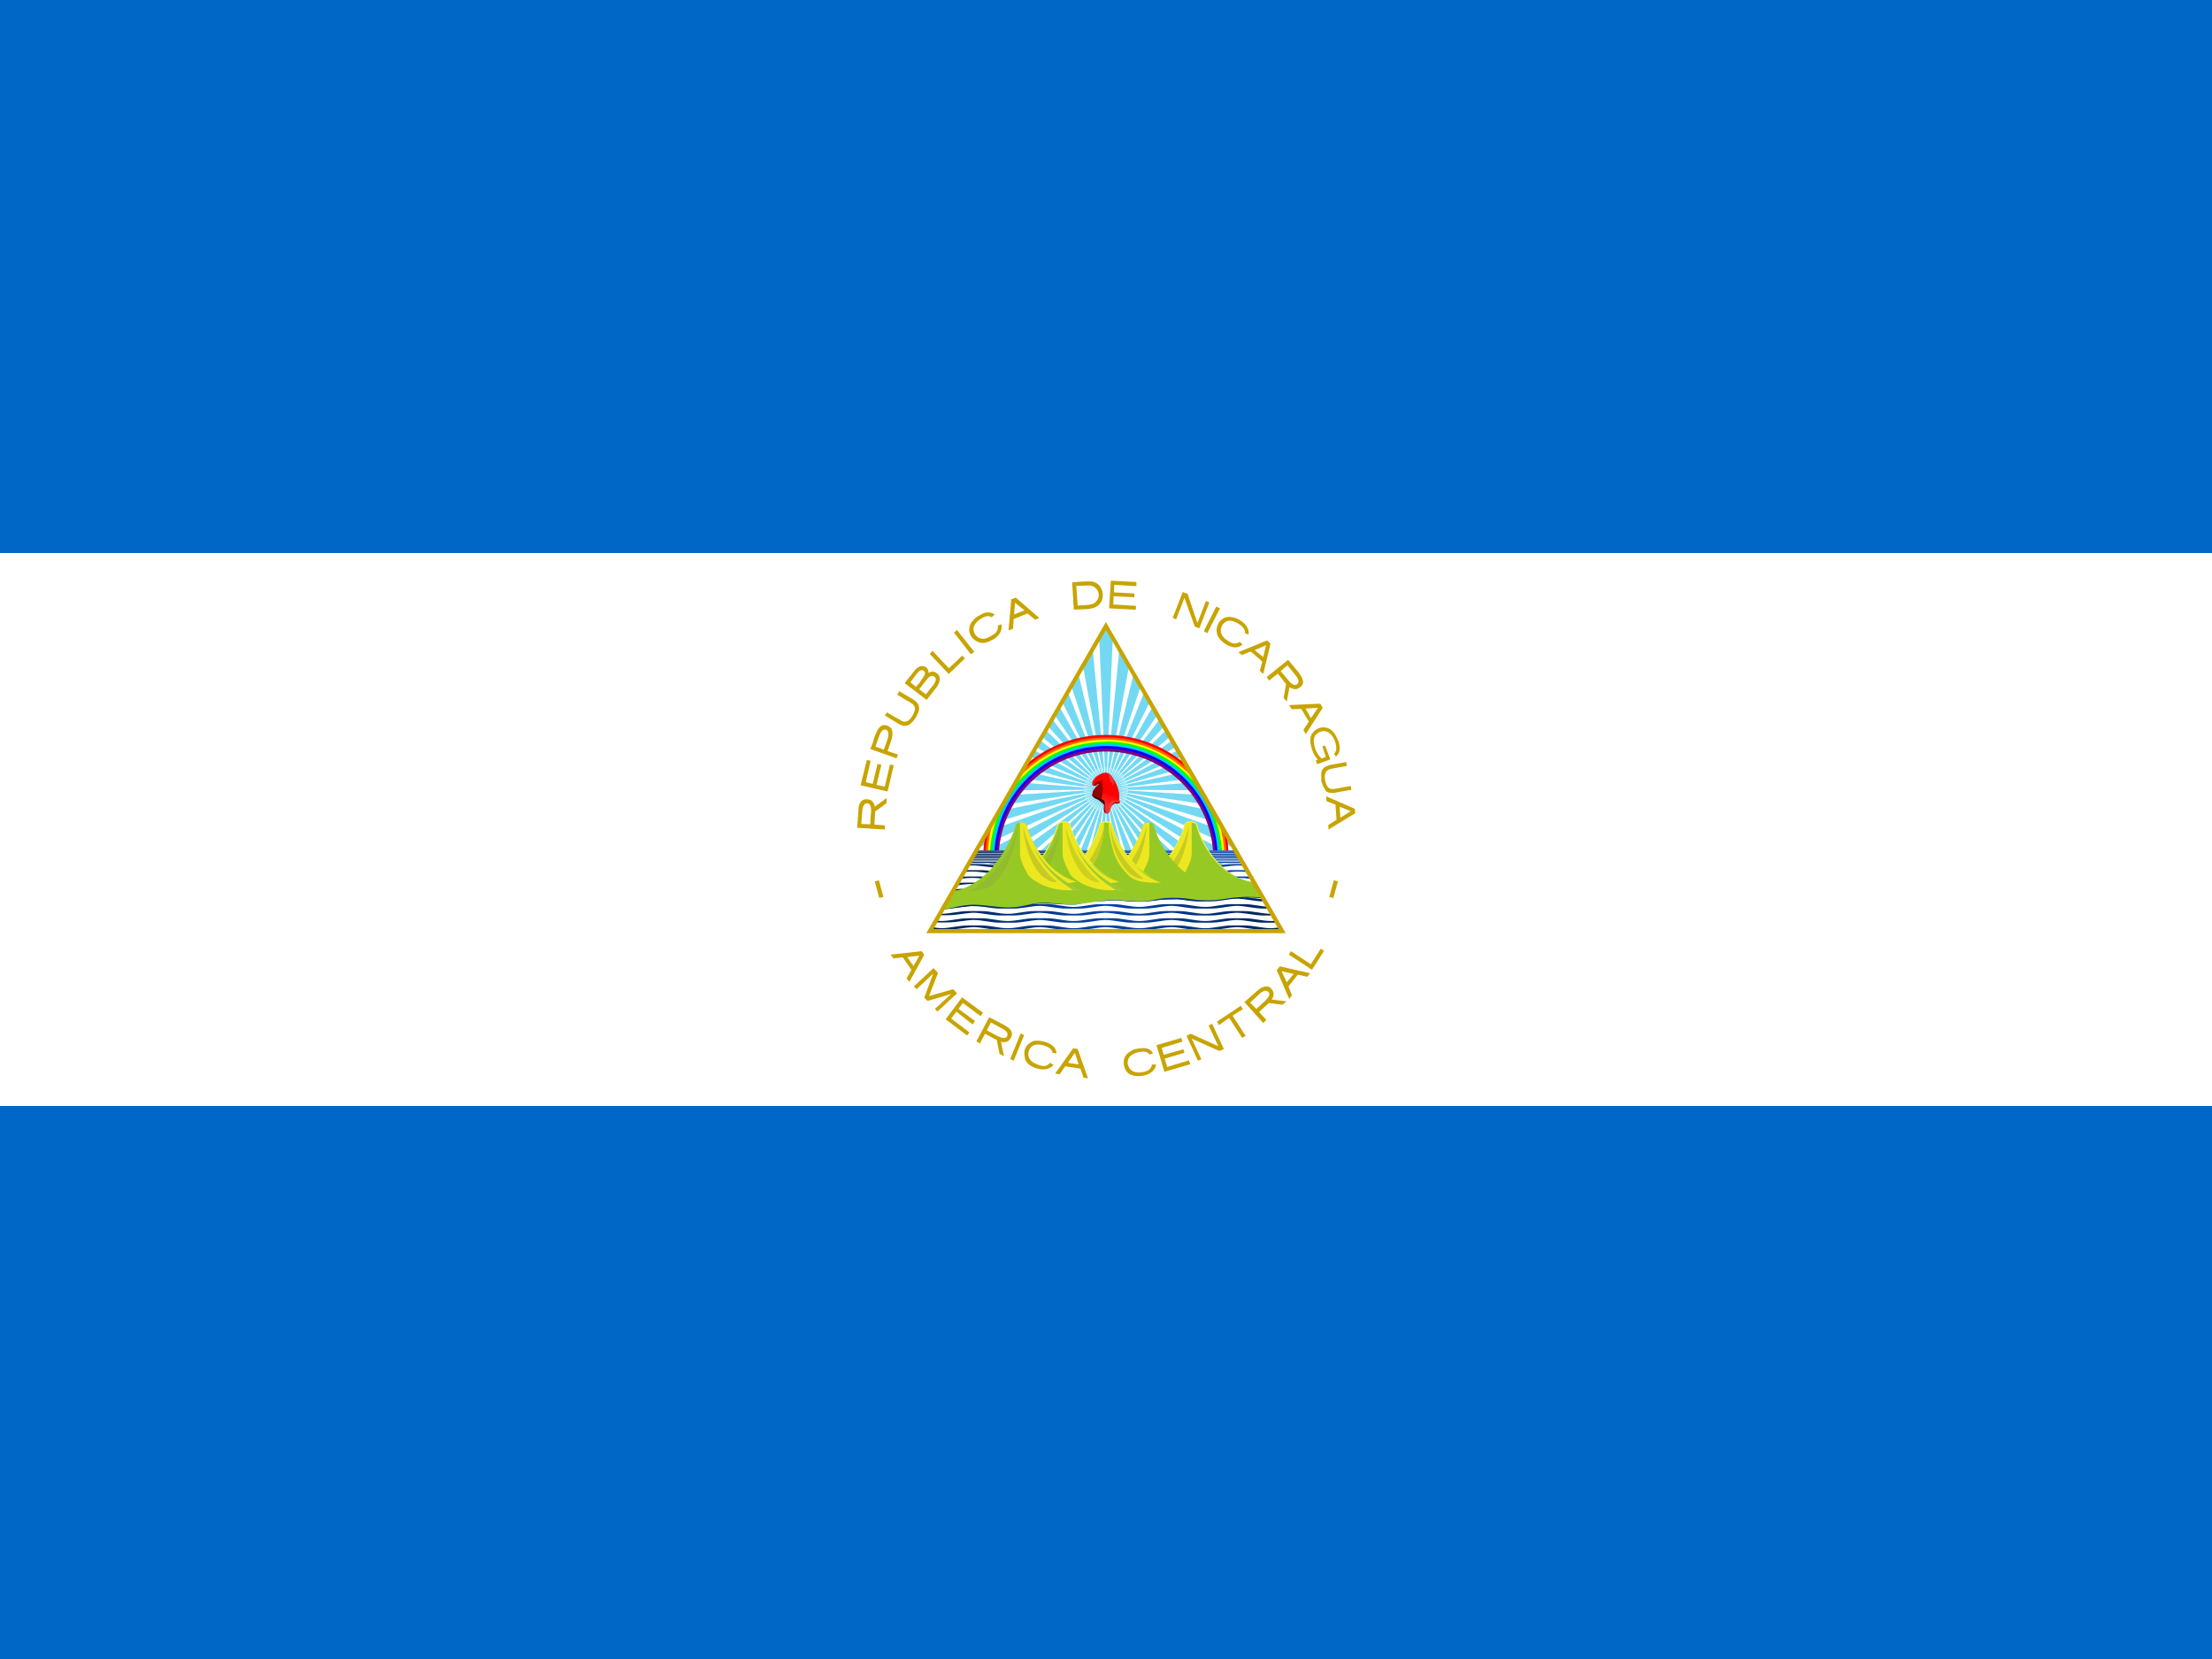 <svg xmlns="http://www.w3.org/2000/svg" xmlns:xlink="http://www.w3.org/1999/xlink" height="480" width="640"><defs><linearGradient y2="283.4" x2="500.6" y1="289.1" x1="498.7" gradientUnits="userSpaceOnUse" id="f"><stop offset="0" stop-color="#510000"/><stop offset=".3" stop-color="#8a0000"/><stop offset="1" stop-color="#a00"/></linearGradient><linearGradient y2="287.4" x2="502.9" y1="291.4" x1="501.4" gradientUnits="userSpaceOnUse" id="g"><stop offset="0" stop-color="#ff2a2a"/><stop offset="1" stop-color="red"/></linearGradient><linearGradient y2="317.6" x2="484.8" y1="311.7" x1="484.8" gradientUnits="userSpaceOnUse" id="b"><stop offset="0" stop-color="#F5F549"/><stop offset="1" stop-color="#97C924"/></linearGradient><linearGradient id="a"><stop offset="0" stop-color="#025"/><stop offset=".5" stop-color="#04a"/><stop offset="1" stop-color="#025"/></linearGradient><linearGradient y2="317.5" x2="634.4" y1="317.5" x1="444.5" gradientUnits="userSpaceOnUse" xlink:href="#a" id="h"/><clipPath id="c"><path d="M500 226.4l-63.7 110.3h127.4z"/></clipPath><linearGradient xlink:href="#a" id="o" gradientUnits="userSpaceOnUse" x1="444.5" y1="317.5" x2="634.4" y2="317.5"/><linearGradient xlink:href="#a" id="p" gradientUnits="userSpaceOnUse" x1="444.5" y1="317.5" x2="634.4" y2="317.5"/><linearGradient xlink:href="#a" id="q" gradientUnits="userSpaceOnUse" x1="444.5" y1="317.5" x2="634.4" y2="317.5"/><linearGradient xlink:href="#a" id="r" gradientUnits="userSpaceOnUse" x1="444.5" y1="317.5" x2="634.4" y2="317.5"/><linearGradient xlink:href="#b" id="u" gradientUnits="userSpaceOnUse" x1="484.8" y1="311.7" x2="484.8" y2="317.6"/><linearGradient xlink:href="#a" id="x" gradientTransform="scale(4.457 .224)" x1="98.9" y1="1440.2" x2="125" y2="1440.2" gradientUnits="userSpaceOnUse"/><linearGradient xlink:href="#a" id="j" gradientUnits="userSpaceOnUse" x1="444.5" y1="317.5" x2="634.4" y2="317.5"/><linearGradient xlink:href="#a" id="l" gradientUnits="userSpaceOnUse" x1="444.5" y1="317.5" x2="634.4" y2="317.5"/><linearGradient xlink:href="#a" id="m" gradientUnits="userSpaceOnUse" x1="444.5" y1="317.5" x2="634.4" y2="317.5"/><linearGradient xlink:href="#a" id="i" gradientUnits="userSpaceOnUse" x1="444.5" y1="317.5" x2="634.4" y2="317.5"/><linearGradient xlink:href="#b" id="s" gradientUnits="userSpaceOnUse" x1="484.8" y1="311.7" x2="484.8" y2="317.6"/><linearGradient xlink:href="#b" id="v" gradientUnits="userSpaceOnUse" x1="484.8" y1="311.7" x2="484.8" y2="317.6"/><linearGradient xlink:href="#a" id="y" gradientUnits="userSpaceOnUse" gradientTransform="scale(9.124 .11)" x1="47.9" y1="3054.2" x2="61.7" y2="3054.2"/></defs><path fill="#0067c6" d="M0 0h640v480H0z"/><path fill="#fff" d="M0 160h640v160H0z"/><path d="M248 239.5l8 .5v-1.2l-3-.2.2-3.8 3.3-2.4v-1.5l-3.4 2.5c-.1-.8-.6-1.7-1.4-2-.8-.2-1.7-.3-2.3.3-.8.6-1 1.6-1 2.5l-.4 5.3zm1.2-1.1l.3-4c.1-.6.2-1.4.8-1.8a1 1 0 0 1 1.5.5c.4 1 .2 2.1.1 3.2l-.1 2.2-2.6-.1zm-.2-11.2l7.8 1.8 1.8-7.6-1.1-.2-1.5 6.4-2.4-.5 1.4-5.8-1.1-.3-1.4 5.8-2-.5 1.4-6.2-1.1-.2-1.8 7.3zm2.8-10.5l7.6 2.7.4-1.1-3-1 1.2-3.5c.2-1 .4-2-.1-3-.5-.6-1.3-1-2-1-1 0-1.6.7-2 1.5-.6 1-1 2.2-1.3 3.4l-.8 2zm1.5-.7l1.2-3.4c.3-.6.6-1.3 1.3-1.5a1 1 0 0 1 1.2.9c.2 1-.3 2-.6 3l-.7 1.9-2.4-.9zm2.7-9l4.3 2.6c.8.4 1.8.6 2.7.1a6.5 6.5 0 0 0 2.4-3c.5-.9.8-2 .2-3-.6-1-1.7-1.5-2.7-2.1l-2.7-1.6-.6 1 4 2.4c.7.4 1.2 1 1.1 1.9a6 6 0 0 1-1.2 2.5c-.4.6-1.2 1.1-2 1-.8-.2-1.4-.8-2.2-1.1l-2.7-1.6-.6 1zm5.8-9.3l6.3 4.8 3-3.8c.6-.9 1-2 .7-3a2.5 2.5 0 0 0-2-1.4c-.4 0-1 .3-1.2.4.2-.9-.5-1.7-1.2-1.9-1-.3-2 .3-2.6 1l-2 2.5-1 1.3zm1.6-.3l2.2-2.9c.4-.4 1-.8 1.5-.5.5.2.7.9.4 1.3-.4.8-1 1.5-1.5 2.3l-1 1.1-1.6-1.3zm2.6 2l2.3-3c.4-.4 1-1 1.6-.8.6.1 1 .7.8 1.3-.3 1-1.1 1.8-1.8 2.7l-1 1.3-2-1.5zm3-10.2l5.5 5.8 4.7-4.5-.8-.8-3.8 3.6h-.1l-4.7-5zm7-6.2l4.9 6.3 1-.7-5-6.3zm7.2-4.9c-.8.5-1.4 1.1-2 1.8a3.6 3.6 0 0 0-.2 4.2 4.1 4.1 0 0 0 1.7 1.5 3.6 3.6 0 0 0 2 .4c.9-.1 1.7-.5 2.7-1 1-.6 1.6-1.3 2-2 .4-.8.5-1.6.3-2.4l-1 .4c.2 1.6-.8 2.4-2 3-1.8 1.2-3.5 1.1-4.6-.5-1.1-1.9.1-3.4 1.6-4.4 1.1-.7 2.2-1.2 3.2-.5l.9-.8a3.2 3.2 0 0 0-2-.6c-.9 0-1.7.4-2.6 1zm9.4-4.7l-.8 9 1.3-.5.2-2.8 4-1.6 2.2 1.8 1.2-.5-6.8-5.9-1.3.5zm1.1 1l2.7 2.2-3 1.2.3-3.5zm16.5-6l.5 8 4.3-.2c1.1-.2 2.4-.5 3.1-1.4 1-1 1.2-2.7.7-4.1a3.5 3.5 0 0 0-2.7-2.4c-1.2-.2-2.4 0-3.6 0l-2.3.2zm1.2 1.1l3.5-.1a3 3 0 0 1 1.8.5c.8.6 1.3 1.5 1.2 2.5-.1 1.1-1 2.2-2 2.4-.6.2-1.3.2-1.9.3l-2.2.1-.4-5.7zm10-1.5l-.5 8 7.7.4.1-1.1-6.6-.4.1-2.4 6 .3v-1.1l-5.9-.3.1-2.2 6.4.4v-1.2l-7.5-.4zm20.8 3.3l-2.9 7.5 1 .4 2.3-6 .2-.2v.3l2.9 8 1.3.5 2.9-7.5-1-.4-2.3 6-.1.2-.2-.3-2.7-8zM353 176l-3.7 7.2-1-.6 3.6-7.1zm6 3.6c-.8-.5-1.6-.9-2.4-1-.8-.2-1.5-.1-2.2.1-.7.3-1.3.8-1.7 1.4a4.1 4.1 0 0 0-.7 2.1c0 .7.1 1.4.5 2.1.4.7 1.1 1.3 2 2 1 .6 1.9.9 2.7 1a3.4 3.4 0 0 0 2.3-.8l-.8-.8c-1.4 1-2.5.3-3.6-.4-1.8-1.2-2.4-2.8-1.4-4.5 1.2-1.8 3.1-1.3 4.7-.3 1 .7 2 1.5 1.8 2.7l1 .4c.2-.7 0-1.4-.3-2-.4-.8-1-1.4-1.9-2zm7.6 5.7l-8.3 3.4 1 .8 2.6-1 3.3 2.9-.7 2.7 1 .9 2.1-8.8-1-.9zm-.3 1.4l-.8 3.4-2.5-2 3.3-1.4zm6.4 4.2l-6.2 5 .7 1 2.5-2 2.4 3-.7 4 .9 1.1.8-4.2c.7.5 1.7.8 2.5.4.7-.4 1.4-1 1.4-1.8 0-1.1-.7-2-1.3-2.9l-3-3.6zm-.2 1.6l2.6 3.2c.4.6.9 1.4.4 2-.3.6-1.1.6-1.6.2-1-.7-1.6-1.7-2.4-2.6l-1-1.1 2-1.7zm9.5 11.1l-9 .4.7 1.2 2.8-.1 2.2 3.7-1.6 2.4.7 1.2 4.9-7.6-.7-1.2zm-.7 1.2l-2 3-1.6-2.8 3.6-.2zm5.8 9.4c-.5-1.3-1.2-2.7-2.6-3.4a3.8 3.8 0 0 0-4.5 1c-1 1-1 2.5-.7 3.9.3 1.5 1 3 2 4.1l-.6.2.4 1.1 3.8-1.4-1.5-4-.8.3 1 3-1.2.5a7 7 0 0 1-2.1-3.8c-.3-1.1-.3-2.4.5-3.2 1-1 2.6-1.3 3.7-.5s1.7 2.1 2 3.4c.2.9.2 1.9-.4 2.6-.2 0 0 .3.1.4l.3.5a2.8 2.8 0 0 0 1.1-2.2 7 7 0 0 0-.4-2.5zm2.3 6.3l-4.4.8c-.9.2-1.5.5-1.9.8-.4.4-.7.8-.8 1.5v2.4c.3 1 .6 1.7 1 2.3.3.6.7 1 1.2 1a4 4 0 0 0 2 0l4.5-.8-.2-1.1-4.4.8c-2 .4-2.6-.6-3-2.4-.3-1.8 0-3 1.9-3.4l4.4-.8-.2-1.1zM392 234l-8.3-3.6.1 1.4 2.6 1 .3 4.4-2.4 1.5.1 1.3 7.7-4.7-.1-1.3zm-1.2.7l-3 1.9-.2-3.2 3.2 1.3zm-136.5 20l-1.2.3 1.3 4.8 1.2-.3zm131.6 0l1.2.3-1.3 4.8-1.2-.3zm-119.2 20.5l-9 1 .8 1.1 2.7-.3 2.5 3.6-1.4 2.5.8 1 4.3-7.8-.7-1.1zm-.7 1.3l-1.7 3-1.8-2.6 3.5-.4zm4.1 3.6l-5.7 5.3.8.8 4.8-4.5-2.6 7 1 .9 6.8-2-4.7 4.3.7.8 5.7-5.3-1.1-1.2-7 2 2.6-6.7zm8.3 8.4l-4.8 6.4 6.2 4.7.7-.9-5.3-4 1.5-2 4.7 3.7.7-1-4.8-3.5 1.3-1.7 5.1 3.8.7-1-6-4.4zm7.8 5.8l-3.7 7 1 .6 1.5-2.8 3.4 1.8.8 4 1.3.7-.9-4.2c.9.3 2 .1 2.5-.6.5-.6.9-1.4.6-2.1-.2-1-1.3-1.6-2.1-2.1l-4.4-2.3zm.5 1.5l3.6 2c.6.4 1.3.9 1.2 1.6 0 .7-.7 1-1.3.9-1.2-.2-2.2-.9-3.2-1.4l-1.5-.8 1.2-2.3zm8.6 3.2l-3 7.4 1 .5 3-7.4zm7.2 2.5c-.9-.3-1.8-.4-2.6-.4s-1.5.3-2.1.8c-.6.4-1 1-1.3 1.8a4.1 4.1 0 0 0 0 2.1c0 .8.4 1.4 1 2 .5.5 1.4 1 2.4 1.3 1 .3 2 .4 2.9.2a3.4 3.4 0 0 0 2-1.2l-1-.6c-1 1.3-2.3 1-3.6.5-2-.7-3.1-2-2.5-4 .7-2 2.7-2 4.4-1.5 1.2.4 2.3 1 2.4 2.1l1.2.2a3.2 3.2 0 0 0-.9-2c-.5-.5-1.3-1-2.3-1.3zm8 1.8l-5.2 7.3 1.3.2 1.6-2.3 4.4.7.9 2.6 1.3.2-3-8.5-1.3-.2zm.5 1.3l1.1 3.4-3.1-.5 2-2.9zm18.3-1.2c-1 .1-1.7.4-2.4.9a3.6 3.6 0 0 0-1.7 3.9c.1.7.4 1.3.9 2 .5.5 1.1.8 1.9 1 .7.2 1.7.2 2.8 0 1-.2 2-.6 2.6-1.2a3.4 3.4 0 0 0 1.1-2h-1.2c-.3 1.6-1.5 2-2.8 2.2-2.1.4-3.7-.3-4.2-2.3-.3-2.1 1.4-3.1 3.2-3.5 1.2-.2 2.4-.3 3.1.7l1-.4a3.2 3.2 0 0 0-1.6-1.3c-.8-.2-1.7-.2-2.7 0zm5.3-1l2.3 7.7 7.5-2.2-.4-1.1-6.3 1.9-.7-2.4 5.7-1.7-.3-1-5.7 1.6-.6-2 6-1.8-.3-1.1-7.2 2.1zm8.7-2.7l3.3 7.2 1-.4-2.8-6 7.8 3.5h.5l1-.5-3.4-7.3-1 .5 2.8 6-8-3.6-1.2.6zm8.8-4.1l.6 1 2.8-2h.2l3.7 5.7 1-.6-3.7-5.7v-.2l2.9-1.8-.6-1zm8-5.6l5.4 6 .9-.9-2.1-2.3 2.8-2.6 4 .5 1.1-1-4.3-.5c.6-.7.8-1.8.3-2.6-.4-.7-1-1.3-1.9-1.2-1 0-2 .8-2.7 1.4L360 290zm1.6.1l3-2.8c.6-.4 1.4-.9 2-.5.7.3.7 1.1.3 1.6-.6 1-1.6 1.7-2.4 2.5l-1.1 1-1.8-1.8zm7.7-9.4l3.6 8.3.8-1-1-2.6 2.7-3.4 2.7.6.9-1-8.8-2-.9 1.1zm1.4.3l3.5.8-2 2.4-1.5-3.2zm2.1-4.8l6.7 4.4 3.5-5.5-1-.6-2.7 4.3-.1.2-5.8-3.8z" fill="#c8a400"/><g clip-path="url(#c)" transform="matrix(.8 0 0 .8 -80 0)"><path d="M500 226.4L468.5 281l-15.4 26.7h93.8l-14.7-25.4-32.2-55.8z" fill="#fff"/><g id="e"><g id="d"><path d="M500 226.4l-2.4 4 2.4 55 2.4-55z" opacity=".6" fill="#17c0eb" stroke="#17c0eb" stroke-width=".1"/><path d="M500 277.5h-.1l.1 3 .1-3h-.1z" fill="#fff"/></g><use height="100%" width="100%" xlink:href="#d" transform="rotate(72 500 285.5)"/><use height="100%" width="100%" xlink:href="#d" transform="rotate(144 500 285.5)"/><use height="100%" width="100%" xlink:href="#d" transform="rotate(-144 500 285.5)"/><use height="100%" width="100%" xlink:href="#d" transform="rotate(-72 500 285.5)"/></g><use height="100%" width="100%" xlink:href="#e" transform="rotate(8 500 285.5)"/><use height="100%" width="100%" xlink:href="#e" transform="rotate(16 500 285.5)"/><use height="100%" width="100%" xlink:href="#e" transform="rotate(24 500 285.5)"/><use height="100%" width="100%" xlink:href="#e" transform="rotate(32 500 285.5)"/><use height="100%" width="100%" xlink:href="#e" transform="rotate(40 500 285.5)"/><use height="100%" width="100%" xlink:href="#e" transform="rotate(48 500 285.5)"/><use height="100%" width="100%" xlink:href="#e" transform="rotate(56 500 285.5)"/><use height="100%" width="100%" xlink:href="#e" transform="rotate(64 500 285.5)"/><path d="M500 265.8a44.2 44.2 0 0 0-29 10.8L456.4 302c-.5 2.7-.8 5.4-.8 8.3h5a39.3 39.3 0 0 1 78.7 0h5c0-2.9-.2-5.6-.7-8.3L529 276.6a44.3 44.3 0 0 0-29-10.8z" fill="red"/><path d="M500 266.7a43.5 43.5 0 0 0-30.3 12.2l-12 20.9a43.6 43.6 0 0 0-1.3 10.4h4.3a39.3 39.3 0 0 1 78.6 0h4.3a43.9 43.9 0 0 0-1.3-10.5l-12-20.8a43.5 43.5 0 0 0-30.3-12.2z" fill="#f60"/><path d="M500 267.5a42.6 42.6 0 0 0-32 14.3l-8.7 15a42.7 42.7 0 0 0-2 13.5h3.4a39.3 39.3 0 0 1 78.6 0h3.5c0-4.7-.8-9.2-2.1-13.4l-8.8-15.1a42.7 42.7 0 0 0-31.9-14.3z" fill="#ff0"/><path d="M500 268.3a42 42 0 0 0-35 18.6l-2.7 4.9a41.8 41.8 0 0 0-4.3 18.5h2.7a39.3 39.3 0 0 1 78.6 0h2.7a41.8 41.8 0 0 0-4.3-18.5l-2.8-5a42 42 0 0 0-34.9-18.6z" fill="#0f0"/><path d="M500 269a41.2 41.2 0 0 0-41.2 41.3h1.9a39.3 39.3 0 0 1 78.6 0h1.9A41.2 41.2 0 0 0 500 269z" fill="#0cf"/><path d="M500 269.8a40.4 40.4 0 0 0-40.4 40.4h1.4a39 39 0 1 1 78 0h1.4a40.4 40.4 0 0 0-40.4-40.4z" fill="#00f"/><path d="M500 270.7a39.6 39.6 0 0 0-39.6 40.3h.8v-.8a38.8 38.8 0 1 1 77.6.8h.8v-.8a39.6 39.6 0 0 0-39.6-39.5z" fill="purple"/><path d="M500.4 288.1c-.6 0-1.2-.5-1.8-.6-.7.7-.8 1.5-.7 2.1.3.1.3.4.9.9s.5.7.4 2c0 .4.1 1.5.6 1.6.6.1 1-.3 1.1-1.2.1-.7.4-1.2.7-1.7.3-1.8-.2-2.5-1.2-3z" fill="#510000"/><path d="M497.2 283.5c-.6 0-1.6 1-2 .5-.2-.3-.3-.9 0-1.4a4.8 4.8 0 0 1 2.2-2.3c2.3-1.4 3.8-1 5 1a13 13 0 0 1 2.3 5.4c0 .5.3 1.4-.2 1.9-1.3 1.4-4.6-1.5-6.5-1-.6.1-1.4.6-2 .2-.4-.3 0-1 .3-1.3.6-.5 1.5-2.4 1.4-3.2 0-.4 0 .2-.5.2z" fill="red"/><path d="M497 282.5c-1.2.5-1 1.1-1.6 1.6.2.1.8.3 1.4-.3.2-.2.5-.3.7-.3l-.7.7c-.4.3-1 1-1.4 1.8-.3.8-.4 1.7-.3 1.8 0 .1.4.8 1.5 1.2 2 .8 2.4 2.5 4.5 2.5 1.6 0 1.4-1.1 2.6-.9 1.2.2 1.8-.7.7-1.2a14 14 0 0 0-5.4 0c-.4-4 0-2.6-.1-4.4-.1-1.7-.7-1.8 0-3.3-.5 1-1.2.8-2 .8z" fill="url(#f)"/><path d="M501 279.8l-.1.6.3 1 .2 1c0 .3.4.4.7.6.4.3 0 1 .3 1.1.2 0 .5-1 .5-1.2v-.7a15.3 15.3 0 0 0-.5-.9 3.7 3.7 0 0 0-.2-.3 4.2 4.2 0 0 0-.8-.9 4 4 0 0 0-.3-.2l-.2-.1z" fill="#ff2a2a"/><path d="M501.3 287.4l-2-.7c-1.3-.4-2.6-1.2-3.5-.8-.3.1-.2.4-.3.9 0 .5-.6 1.3-.2 1 .7-.4 2.5.8 3.1 1.1.3.2 1 .6 1.1 1 .2.6 0 1.8 0 2.4 0 .5.2 1.8.7 2 .6.1 1.1-.4 1.3-1.3.3-.9.4-1.4.8-1.9s.8-.8 1.3-.9c.6 0 1.4.5 1.4-.2 0-.4-.4-.8-.2-1.4.1-.5-.4-.4-.9-.6l-2.7-.6z" fill="url(#g)"/><path d="M498.4 288.9c-.4-.2-2.4-1.5-3-1-.3 0-.4 0-.4-.3l.2-.9c0-.3.2-.8.5-1 .7-.6 2.3.5 3.1.8l-.4 2.4z" fill="#910000"/><path d="M501.8 291.4c.9-1.6 1.5-1.4 2.6-1.4.3 0 .5-.3.4-.7-.3.6-1.7 0-2.4.3-1.6.7-1.3 3.8-2 4 .7.7 1-1.7 1.4-2.2z" fill="#ff3a3a"/><g fill="url(#h)"><path d="M453.1 307.6l-10 17.3H557l-10-17.3h-93.8z" fill="#fff"/><g id="n" fill="url(#i)"><path id="k" d="M449.7 321.4c-1.7 0-3.2.1-4.7.3l-.5.9c2.4-.3 4.7-.7 7.1-.7 3.3 0 6.3.8 9.8.8h4.6c3.5 0 6.5-.8 9.7-.8 3.3 0 6.3.8 9.8.8h4.6c3.5 0 6.5-.8 9.7-.8 3.3 0 6.3.8 9.8.8h4.6c3.5 0 6.4-.8 9.7-.8 3.3 0 6.3.8 9.8.8h4.6c3.5 0 6.4-.8 9.7-.8 2.6 0 5 .5 7.5.7l-.5-1-4.4-.2h-4.5c-3.5 0-6.5.7-9.8.8-3.3 0-6.3-.8-9.8-.8H522c-3.5 0-6.5.7-9.8.8-3.3 0-6.3-.8-9.8-.8H498c-3.5 0-6.5.7-9.8.8-3.3 0-6.3-.8-9.8-.8h-4.5c-3.5 0-6.5.7-9.8.8-3.3 0-6.2-.8-9.7-.8h-4.6z" fill="url(#j)"/><use height="100%" width="100%" xlink:href="#k" y="-1.1" fill="url(#l)"/><use height="100%" width="100%" xlink:href="#k" y="-2.2" fill="url(#m)"/></g><use height="100%" width="100%" xlink:href="#n" y="-3.3" fill="url(#o)"/><use height="100%" width="100%" xlink:href="#n" y="-6.7" fill="url(#p)"/><path d="M453.2 307.5v.2h93.7l-.1-.2h-93.6zm-.2.3l-.1.3H547l-.1-.3h-94zm-.2.4l-.2.3h94.8l-.2-.3h-94.4zm-.3.5l-.3.5h95.6l-.3-.5h-95zm-.4.7l-.3.5h96.4l-.3-.5h-95.8zm-.4.7l-.3.4h97.2l-.3-.4h-96.6zm-.4.7l-.3.4h98l-.3-.4h-97.4zm-.4.8l-.3.5h98.8l-.3-.5H451z" fill="url(#q)"/><path d="M457.4 312.3c3.4.6 3.7 0 3.7 0zm81.5 0s.3.6 3.7 0z" fill="url(#r)"/></g><g fill="#ccd11e"><g id="t"><path d="M530.6 297c-1.7 0-2.2 1-2.2 1-2.7 10.5-11.8 21.2-22.6 21.2h-8V330h61.4l-6.2-11c-9.7-1.4-17.6-11.3-20.1-21 0 0-.6-1-2.3-1z" fill="url(#s)"/><path d="M530.6 297.5c-.8 0-1.2.1-1.5.3l-.3.3a33.6 33.6 0 0 1-8.4 14.7c-4 4.1-9 6.9-14.6 6.9h-7.7v9.9H559l-5.7-10c-4.7-.7-9-3.2-12.4-6.8-4-4-7-9.4-8.4-14.7l-.3-.3c-.3-.1-.8-.3-1.6-.3z" fill="#97c924"/><path d="M530.6 297.5h.4v10.8c0 2.3-.8 4.2-2 6.4-.5 1.6-1 1-2.3 2.9a39.1 39.1 0 0 1-16 1.4c3.6-1.1 7-3.3 9.7-6.2a30.6 30.6 0 0 0 2.1-2.4 33.7 33.7 0 0 0 3-4.5l1-1.8a33.9 33.9 0 0 0 1.3-3 29.8 29.8 0 0 0 1-3l.3-.3.6-.2 1-.1z" fill="#ede71f"/><path d="M530 298.9c-.5 6-2.3 13.2-6.7 17.8-1.6 1.3-3.7 2.6-5.7 2.3 6.8-5.5 11-14 12.3-20.1z" fill="#c6cb24"/><path d="M524.5 309.3a31 31 0 0 1-8.8 10h-2.9c2.5-.2 8.3-5 11.7-10z" fill="#9ecb34"/></g><use height="100%" width="100%" xlink:href="#t" x="-15.3"/><g fill="#c6cb24"><path d="M502.2 298c2.8 10.5 11.8 21.2 22.6 21.2h8V330h-65.7v-10.8h8c10.8 0 19.9-10.7 22.6-21.3 0 0 .6-.9 2.3-.9 1.7 0 2.2 1 2.2 1z" fill="url(#u)"/><path d="M500 297.5c.8 0 1.2.2 1.5.3l.4.3a33.6 33.6 0 0 0 8.3 14.7c4 4.1 9 6.9 14.6 6.9h7.7v9.9h-65v-10h7.7c5.5 0 10.6-2.7 14.6-6.8 4-4 6.9-9.4 8.3-14.7l.3-.3c.3-.2.8-.3 1.6-.3z" fill="#97c924"/><path d="M499.3 297.5a3.4 3.4 0 0 0-.3 0l-.6.3-.3.3a28.9 28.9 0 0 1-1 3 34.2 34.2 0 0 1-1.2 3 34.2 34.2 0 0 1-1 1.9 33.6 33.6 0 0 1-3 4.4 30.7 30.7 0 0 1-2.1 2.4 23 23 0 0 1-9.8 6.1c2.8.7 4 0 6.5-.4 2-.3 4.2-.6 6-1.2 1.4-2 1-1.3 1.5-2.9 1.2-2.2 3-4.2 3.4-6.7 1.6-3 1.9-8.6 1.9-10.2z" fill="#ede71f"/><path d="M499.3 298.9c-.4 6-2.3 13.2-6.7 17.8-1.6 1.3-3.6 2.6-5.6 2.3 6.8-5.5 10.9-14 12.3-20.1z"/><path d="M493.8 309.3a31 31 0 0 1-8.8 10h-2.8c2.5-.2 8.2-5 11.6-10z" fill="#9ecb34"/><path d="M501 297.6l.5.2.4.3a32.3 32.3 0 0 0 1 3 33.6 33.6 0 0 0 1.2 3l1 1.9a33.6 33.6 0 0 0 3 4.4 30.7 30.7 0 0 0 2.1 2.4 24 24 0 0 0 9.8 6.5c-7.3 0-10.4-.6-13-4a18.8 18.8 0 0 1-4.2-7c-.5-2-2-6.5-1.8-10.7z" fill="#ede71f"/><path d="M501.5 298.9c.4 6 2.2 12 6.6 16.6 1.6 1.4 3.6 2.6 5.6 2.3a31 31 0 0 1-12.2-18.9z"/></g><g id="w"><path d="M484.8 297c-1.8 0-2.3 1-2.3 1-2.5 9.7-11.8 22.2-21.5 23.7l-4.8 8.3h49v-11.3c-8.8-2.4-15.9-11.7-18.2-20.8 0 0-.5-.9-2.3-.9z" fill="url(#v)"/><path d="M484.8 297.5c-.8 0-1.3.2-1.6.3l-.3.3a43.3 43.3 0 0 1-8.1 15c-3.4 4.3-9.7 8.6-14 9l-4.3 7.5h48v-10.7c-3.5-1.1-6.8-3.3-9.5-6-4-4.1-7-9.5-8.4-14.8l-.3-.3c-.3-.2-.8-.3-1.6-.3z" fill="#97c924"/><path d="M483.4 298.9c-.6 9-5.6 20.5-11.3 22.4-1.9.7-5.1.9-6.2 1a36 36 0 0 0 17.5-23.4z" fill="#93bc30"/><path d="M484.7 297.5h-.4v10.8c0 2.3.9 4.2 2 6.4l.3.5c.4 1.1.7 1.5 2.2 2.7 5 3.8 11.2 4.3 14.8 4-1.1-.9-2.3-1.7-3.4-2.4a26 26 0 0 0 4.5-.6 23 23 0 0 1-9.7-6 30.5 30.5 0 0 1-1.4-1.6l-.6-.8a35 35 0 0 1-3.2-4.5 34.2 34.2 0 0 1-1-2 34 34 0 0 1-1.6-3.9 31.7 31.7 0 0 1-.6-2l-.3-.3a2.2 2.2 0 0 0-.6-.2 3.6 3.6 0 0 0-1-.1z" fill="#ede71f"/><path d="M485.4 298.9c.5 6 2.3 13.2 6.7 17.8 1.6 1.3 3.7 2.6 5.6 2.3a38.4 38.4 0 0 1-12.3-20.1z"/><path d="M489.6 307.2a35 35 0 0 0 14.6 15h2.5c-4.4-2.4-11.5-5.8-17-15z" fill="#9ecb34"/></g><use height="100%" width="100%" xlink:href="#w" x="-15.4" fill="#c6cb24"/></g><path d="M556.5 324.7c-.6.2-4.4-.2-6.4 0l-1.3.3h-3.3c-3.6 0-6.7 1-10.1 1-3.5 0-6.5-1-10-1H522c-3.6 0-6.7 1-10.1 1-3.4 0-6.5-1-10-1h-3.4c-3.6 0-6.7 1-10 1-3.5 0-6.5-1-10.1-1H477h-2c-3.6 0-6.6 1-10 1-3.5 0-6.5-1-10.1-1H451.5c-2.8 0-6.2.6-8.9.8l-6.3 10.9h127.4z" fill="#fff"/><path d="M548 323.1h-.6c-3.2.1-5.6 1.1-11.2 1.1s-6.2-1-12.6-.8c-6 0-8.4 1.2-11.7 1.2-3.2 0-8.4-.7-12.5-.3-4 .4-8.8 1.3-12 1.3-3.8 0-7.8-.7-11.8-.3-4.1.4-6 1.5-11.1 1.4-4.4 0-9-.6-12.8-.6-3.4 0-7.2 1-10 1.4l-.9 1.5c2.3-.3 8.6-1.3 10.8-1.3 2.4 0 10.7.5 15.4.3 4.6-.2 5.1-1.2 10.6-1.2 3.8 0 6.6.4 10.5.4 2.5 0 4.7-1.2 8.4-1.2l2.8-.1c3.1-.5 8.4 0 12 .2 3.3.2 5.5-.6 9-.7l4.4-.1c3.5-.2 6.4.6 9.7.6 3.2-.2 6.4-1 9.9-1l4.4-.2c2.3 0 5.9 0 8.3.5l-.8-1.5c-2.4 0-5.3-.6-8.2-.6z" fill="url(#x)"/><g id="A"><path id="z" d="M450.3 334.7c-3.4 0-6.4.9-9.6 1-1.2 0-2.4-.2-3.6-.4l-.5.9h6c3.5 0 6.4-.8 9.6-.9 3.3.1 6.2 1 9.7 1h4.5c3.4 0 6.4-.9 9.6-1 3.3.1 6.3 1 9.7 1h4.5c3.5 0 6.4-.9 9.6-1 3.3.1 6.2 1 9.7 1h4.5c3.4 0 6.4-.9 9.7-1 3.2.1 6.2 1 9.6 1h4.5c3.5 0 6.4-.9 9.6-1 3.3.1 6.3 1 9.7 1h4.5l1.8-.1-.5-.8c-1 .1-2.1.3-3.2.3-3.3 0-6.2-1-9.7-1h-4.5c-3.4 0-6.4 1-9.6 1-3.3 0-6.2-1-9.7-1h-4.5c-3.4 0-6.4 1-9.6 1-3.3 0-6.2-1-9.7-1h-4.5c-3.4 0-6.4 1-9.6 1-3.3 0-6.2-1-9.7-1h-4.5c-3.4 0-6.4 1-9.6 1-3.3 0-6.2-1-9.7-1h-4.5z" fill="url(#y)"/><use height="100%" width="100%" xlink:href="#z" y="-1.3"/><use height="100%" width="100%" xlink:href="#z" y="-2.6"/></g><use height="100%" width="100%" xlink:href="#A" y="-3.9"/><use height="100%" width="100%" xlink:href="#A" y="-7.7"/><path d="M443.8 324.7l-2.4 4.2c2.9-.5 7.1-1.7 10.7-1.7 3.6 0 8 .9 12.4 1 5 0 7-1.2 11-1.6 4.1-.4 8 .5 12 .6 3.1 0 7.9-1.1 12-1.5 4-.5 7.7.2 12.5.3 4.9.1 5.7-1.2 11.6-1.3 6.4-.1 7 .9 12.6.9 4.2.2 7.9-.9 11.7-1.1 3.7-.3 5.5 0 8.3 0l-1.9-3.2-101.3 2.3z" fill="#97c924"/><path d="M550 324.6l4 .3a91.4 91.4 0 0 0 2.9.3l-.4-.5c-.6.2-4.4-.2-6.4 0z" fill="#fff"/></g><path d="M320 179.9l-25.7 44.5L268 270h104l-25.7-44.6L320 180zm0 2.4l25.2 43.7 24.7 42.8h-99.8l25.2-43.8z" fill="#c8a400"/></svg>